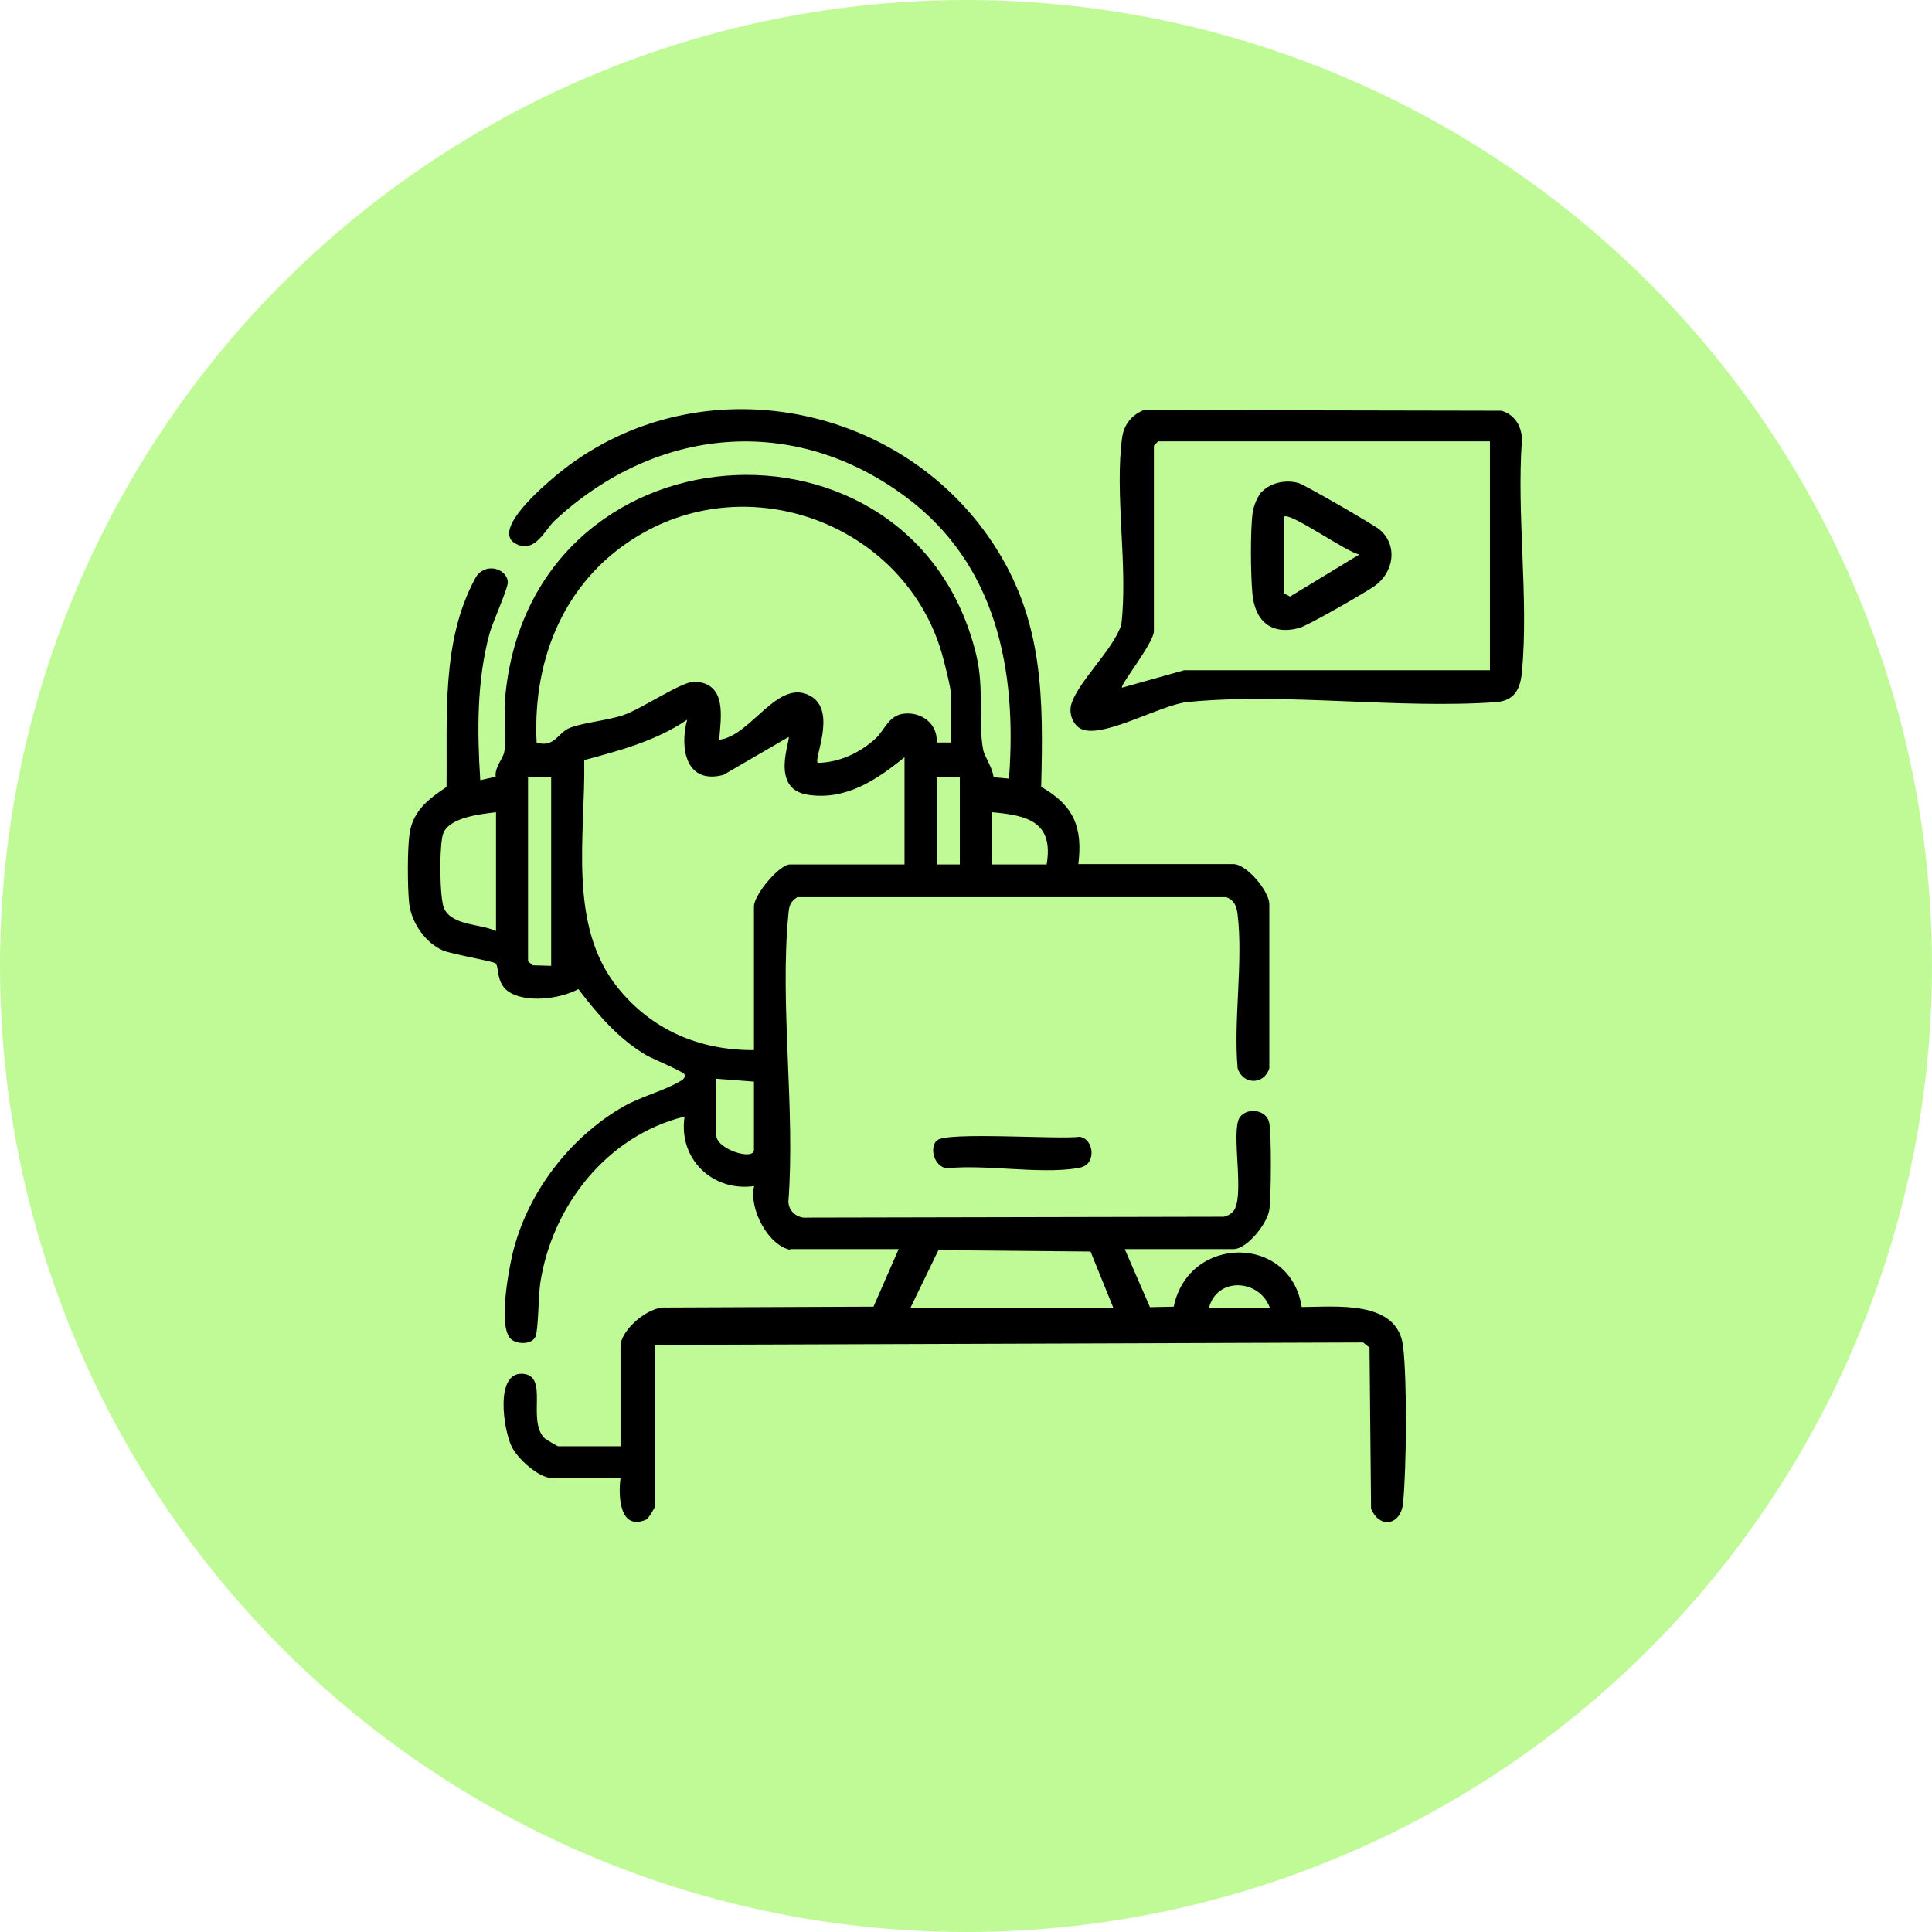 <svg xmlns="http://www.w3.org/2000/svg" id="Layer_2" data-name="Layer 2" viewBox="0 0 112.8 112.8"><defs><style>
      .cls-1 {
        fill: #bffa97;
      }
    </style></defs><g id="Layer_1-2" data-name="Layer 1"><g><circle class="cls-1" cx="56.4" cy="56.4" r="56.4"></circle><g><path d="M46.14,72.97c-1.31-.26-2.43-2.43-2.11-3.72-2.45.34-4.44-1.61-4.06-4.06-4.52,1.11-7.75,5.21-8.43,9.75-.1.66-.11,2.77-.28,3.11-.22.45-1,.44-1.37.18-.84-.59-.21-3.94.01-4.92.83-3.6,3.33-6.89,6.51-8.71,1-.57,2.27-.89,3.17-1.4.17-.1.45-.2.39-.46-.04-.17-1.88-.92-2.25-1.14-1.6-.94-2.84-2.39-3.95-3.85-1.01.53-2.63.76-3.71.34-1.18-.46-.87-1.56-1.12-1.84-.1-.12-2.56-.54-3.06-.75-1.04-.44-1.86-1.63-1.99-2.75-.1-.91-.11-3.15.02-4.05.18-1.34,1.11-2.06,2.16-2.75.06-4.06-.33-8.49,1.68-12.19.52-.95,1.82-.61,1.9.21.03.35-.89,2.37-1.06,2.99-.76,2.78-.73,5.72-.55,8.59l.9-.2c-.06-.57.41-1.01.5-1.44.18-.87-.04-2.07.04-3.01,1.31-16.35,23.89-17.76,27.52-2.66.48,1.99.09,3.83.4,5.52.08.42.56,1.07.61,1.62l.9.08c.48-6.32-.72-12.52-6.04-16.46-6.57-4.88-14.58-4.07-20.47,1.38-.61.57-1.14,1.93-2.26,1.38-1.52-.75,1.59-3.38,2.29-3.97,7.92-6.61,20.02-4.52,25.59,4,2.92,4.46,2.9,8.97,2.77,14.15,1.88,1.07,2.44,2.34,2.17,4.51h9.05c.76,0,2.03,1.5,2.1,2.29v9.63c-.3.98-1.54.98-1.85,0-.25-2.83.33-6.2,0-8.97-.06-.48-.18-.84-.67-1.02h-25.04c-.44.29-.48.54-.52,1.01-.51,5.28.41,11.39,0,16.77.02.57.52.99,1.1.93l24.33-.05c.2-.05.4-.15.54-.31.67-.78-.05-4.15.29-5.29.24-.8,1.65-.78,1.82.14.13.69.11,4.32,0,5.06-.12.79-1.29,2.29-2.1,2.29h-6.34l1.47,3.39,1.39-.03c.86-4.2,6.81-4.24,7.47.02,1.97,0,5.59-.44,5.92,2.29.24,2,.2,7.11,0,9.15-.13,1.32-1.39,1.53-1.87.32l-.09-9.39-.37-.3-41.33.14v9.39c0,.06-.38.75-.55.82-1.54.66-1.62-1.4-1.48-2.43h-3.98c-.79,0-2.03-1.13-2.38-1.85-.48-1-.99-4.38.67-4.24,1.5.13.25,2.62,1.21,3.72.08.09.79.51.84.51h3.64v-5.84c0-.95,1.64-2.34,2.64-2.26l12.13-.05,1.47-3.36h-6.34ZM55.53,43.36v-2.79c0-.36-.42-2.03-.56-2.49-2.16-7.26-10.76-10.69-17.38-6.99-4.5,2.52-6.51,7.2-6.26,12.27,1.05.31,1.25-.59,1.93-.86.81-.32,2.16-.42,3.14-.75,1.08-.37,3.43-1.98,4.15-1.95,1.91.08,1.54,2.08,1.44,3.39,1.87-.21,3.42-3.64,5.34-2.55,1.54.88.17,3.66.41,3.9,1.27-.02,2.46-.58,3.39-1.43.51-.47.75-1.33,1.62-1.44,1.05-.13,2.01.59,1.94,1.68h.84ZM44.02,61.29v-8.37c0-.67,1.47-2.45,2.11-2.45h6.68v-6.26c-1.62,1.32-3.43,2.54-5.66,2.19s-.97-3.22-1.11-3.37l-3.8,2.21c-2.17.58-2.58-1.52-2.12-3.22-1.82,1.24-3.91,1.79-6.01,2.36.08,4.38-.99,9.62,1.96,13.29,1.99,2.47,4.78,3.66,7.95,3.64ZM32.18,45.39h-1.35v10.74l.28.23,1.07.03v-11ZM56.04,45.39h-1.35v5.08h1.35v-5.08ZM28.97,47.42c-.89.11-2.71.29-3.09,1.23-.24.61-.23,3.85.06,4.42.51.99,2.13.86,3.02,1.29v-6.94ZM61.11,50.47c.42-2.5-1.13-2.87-3.21-3.05v3.05h3.21ZM44.02,63.15l-2.2-.17v3.3c0,.82,2.2,1.51,2.2.85v-3.98ZM53.16,76.35h11.84l-1.33-3.28-8.88-.08-1.63,3.36ZM74.14,76.35c-.62-1.68-3.08-1.81-3.55,0h3.55Z"></path><path d="M66.81,23.94l20.86.04c.77.24,1.17.89,1.19,1.69-.32,4.36.4,9.25,0,13.55-.09.97-.4,1.65-1.44,1.77-5.8.42-12.4-.57-18.1,0-1.59.16-5.08,2.24-6.27,1.53-.43-.26-.64-.87-.51-1.37.36-1.32,2.48-3.23,2.93-4.69.4-3.41-.41-7.63.05-10.94.11-.75.58-1.32,1.29-1.59ZM86.99,25.77h-19.37l-.25.25v10.83c0,.68-2.01,3.18-1.86,3.3l3.63-1.02h17.85s0-13.36,0-13.36Z"></path><path d="M54.72,66.58c.52-.52,7.13-.04,8.33-.21.69.12.9,1.14.42,1.6-.17.15-.38.21-.6.24-2.23.35-5.28-.24-7.6,0-.71-.1-1.04-1.16-.56-1.65Z"></path><path d="M73.69,28.7c.52-.54,1.43-.71,2.15-.49.35.11,4.4,2.44,4.72,2.72,1.07.92.81,2.47-.27,3.26-.52.38-3.97,2.36-4.45,2.48-1.64.43-2.58-.43-2.72-2.03-.1-1.11-.13-3.67.02-4.73.05-.37.29-.96.55-1.23ZM74.98,30.17v4.48l.34.18,4.05-2.46c-.69-.08-4.09-2.52-4.4-2.2Z"></path></g></g></g></svg>